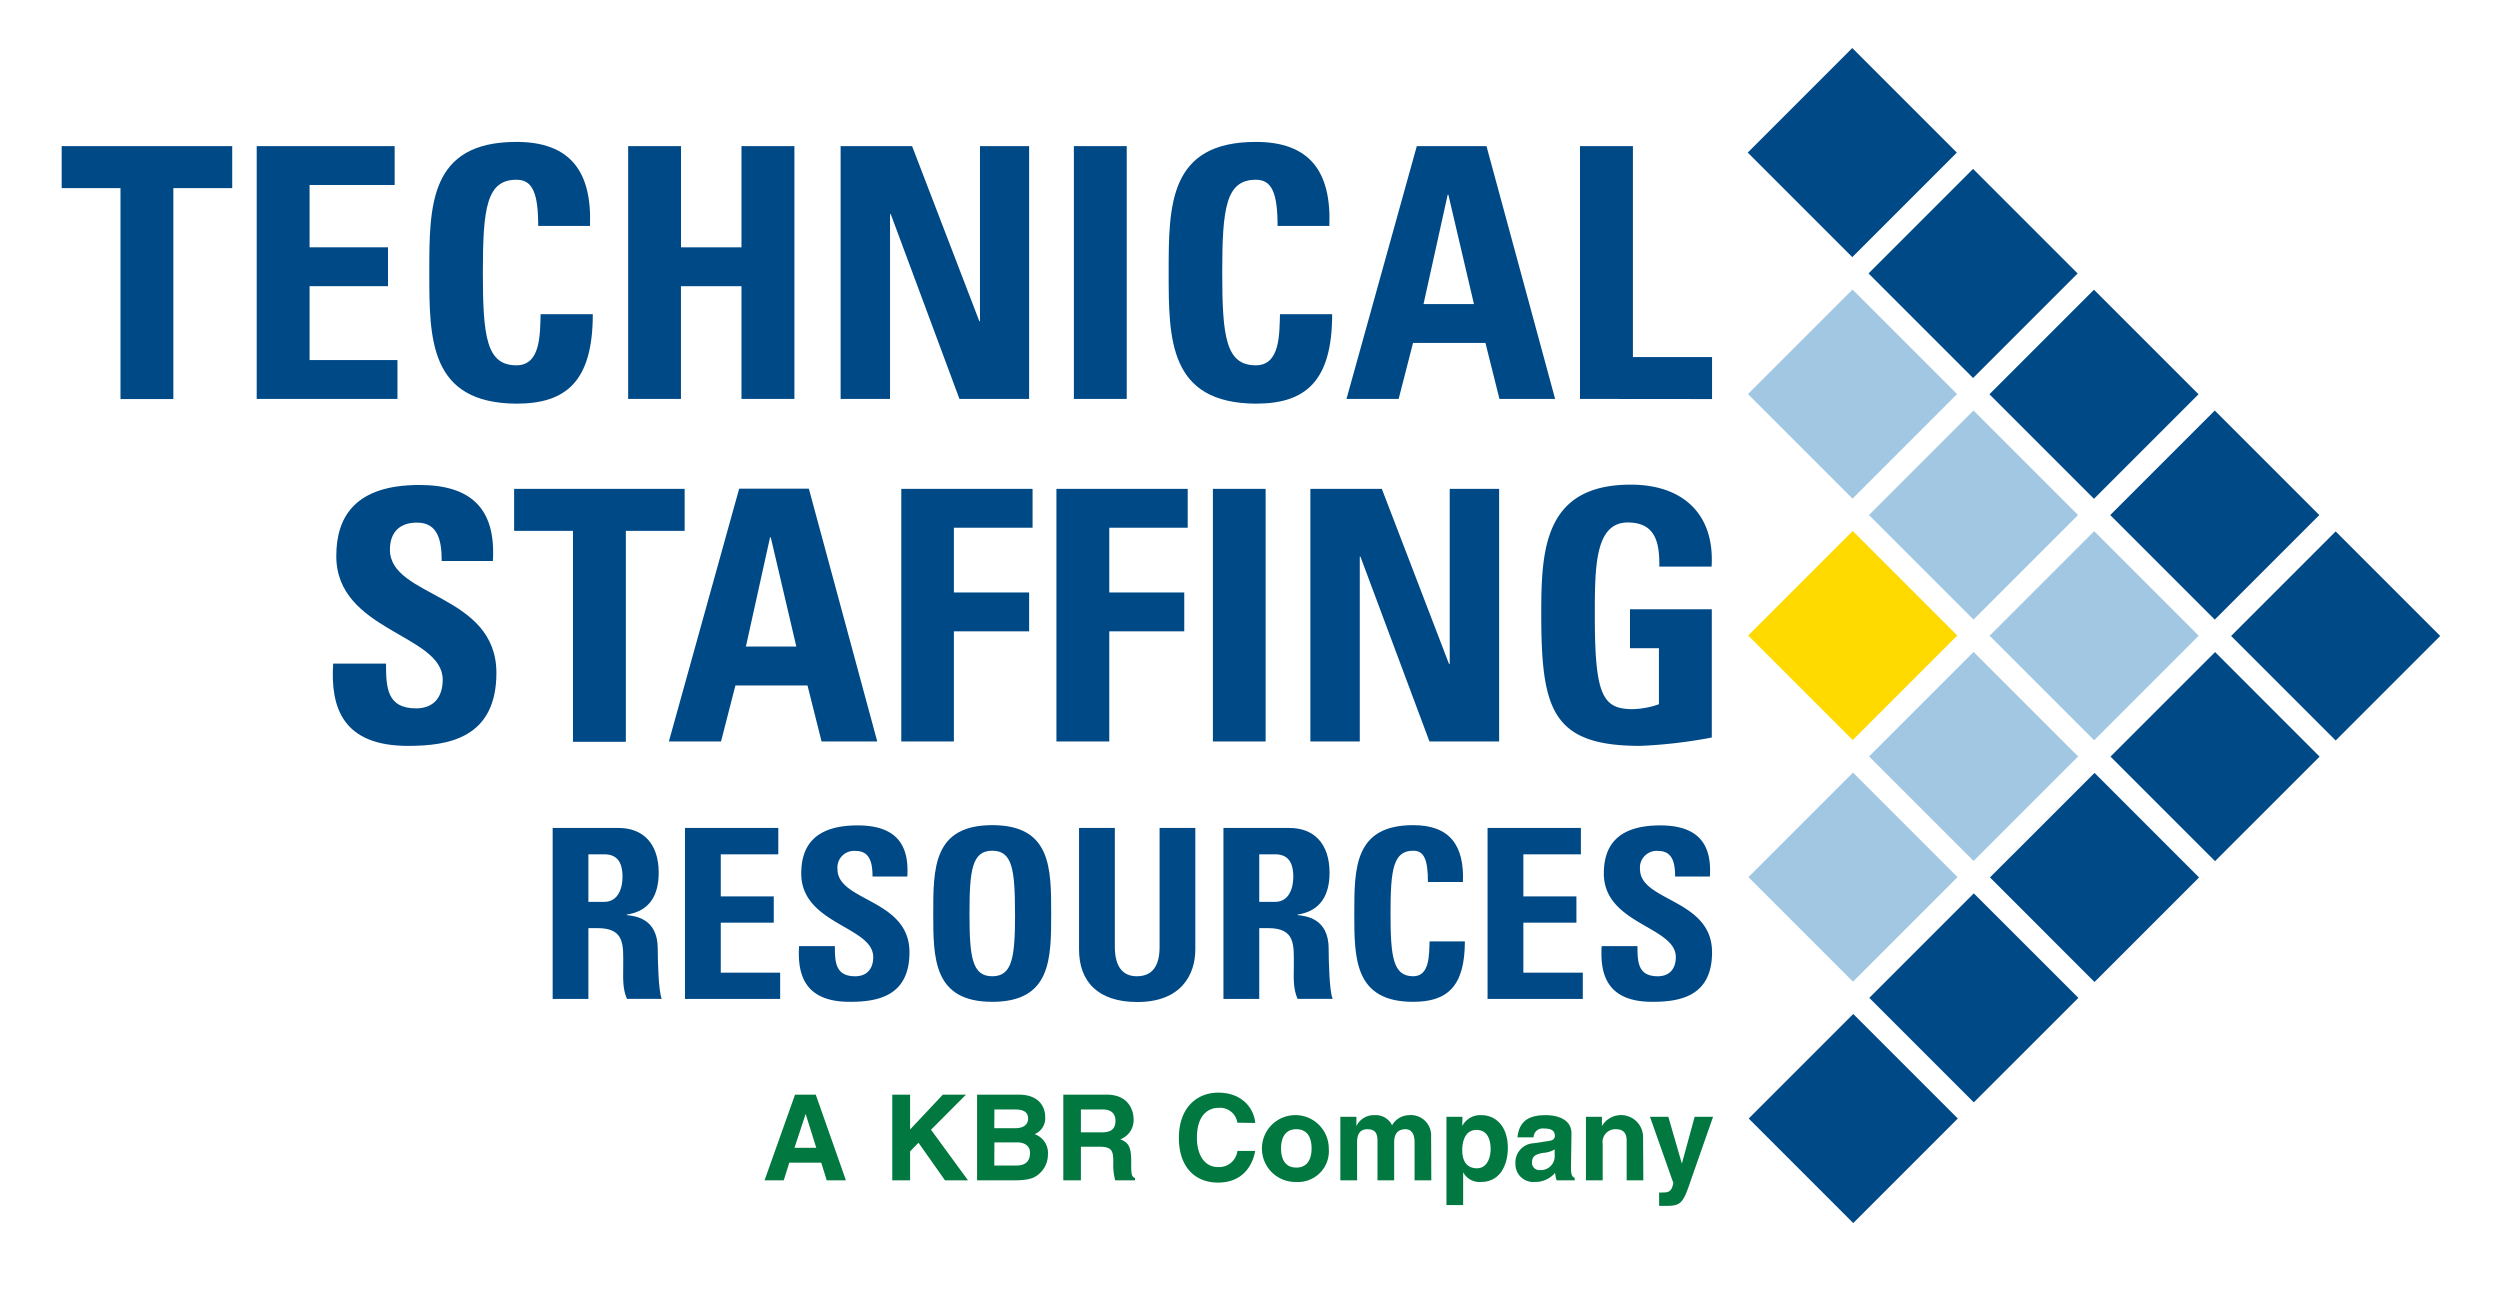 <svg id="Layer_1" data-name="Layer 1" xmlns="http://www.w3.org/2000/svg" viewBox="0 0 391.11 201.78"><defs><style>.cls-1{fill:#00783f;}.cls-2{fill:#ffda00;}.cls-3{fill:#a2c7e2;}.cls-4{fill:#004987;}</style></defs><title>TSR_Logo_2019</title><path class="cls-1" d="M122.61,184.66h-3l4.77-13.41h3.24l4.72,13.41h-3l-.86-2.77h-5Zm1.68-5.09h3.41l-1.66-5.3h0Z"/><path class="cls-1" d="M142.38,184.66h-2.79V171.25h2.79v5.45l5.12-5.45h3.62l-5.47,5.49,5.79,7.92h-3.6l-4.15-5.89-1.31,1.35Z"/><path class="cls-1" d="M152.86,171.25h6.52c3.28,0,4.13,2.05,4.13,3.44a2.68,2.68,0,0,1-1.65,2.74,3.13,3.13,0,0,1,2.08,3.25,3.94,3.94,0,0,1-1.16,2.76c-.77.75-1.5,1.22-4.24,1.22h-5.68Zm2.69,5.25h3.29c1.1,0,2-.43,2-1.5s-.79-1.43-2.06-1.43h-3.21Zm0,5.84H159c1.36,0,2.14-.6,2.14-2,0-1.18-1-1.62-2-1.62h-3.57Z"/><path class="cls-1" d="M166.35,171.25h6.78c3.56,0,4.21,2.64,4.21,3.79a3.18,3.18,0,0,1-2.07,3.19c1.1.49,1.7.9,1.7,3.4,0,2,0,2.44.6,2.67v.36h-3.1a8.91,8.91,0,0,1-.3-2.71c0-1.83-.11-2.55-2.18-2.55H169.1v5.26h-2.75Zm6,5.9c1.45,0,2.16-.51,2.16-1.83,0-.71-.31-1.75-2-1.75H169.1v3.58Z"/><path class="cls-1" d="M193.58,175.64a2.74,2.74,0,0,0-3-2.32c-1.35,0-3.33.9-3.33,4.68,0,2.41,1,4.58,3.33,4.58a2.87,2.87,0,0,0,3-2.52h2.79c-.56,2.91-2.46,4.95-5.82,4.95-3.57,0-6.12-2.41-6.12-7s2.7-7.07,6.16-7.07c4,0,5.64,2.76,5.78,4.74Z"/><path class="cls-1" d="M202.8,184.91a5.23,5.23,0,1,1,5.08-5.22A4.82,4.82,0,0,1,202.8,184.91Zm0-8.25c-2,0-2.39,1.76-2.39,3s.38,3,2.39,3,2.39-1.75,2.39-3S204.82,176.66,202.8,176.66Z"/><path class="cls-1" d="M223.92,184.66H221.3v-6c0-1.47-.65-2-1.41-2-1.31,0-1.78.86-1.78,2v6H215.5v-6c0-.84,0-2-1.57-2-1.23,0-1.62.86-1.62,2v6h-2.62v-9.94h2.51v1.46h0a3,3,0,0,1,2.82-1.72,2.82,2.82,0,0,1,2.76,1.59,3.11,3.11,0,0,1,2.66-1.59,3.17,3.17,0,0,1,3.45,3.33Z"/><path class="cls-1" d="M228.76,176.16h0a3.17,3.17,0,0,1,3-1.7c2.18,0,4.13,1.68,4.13,5.11,0,2.73-1.24,5.34-4.19,5.34a2.9,2.9,0,0,1-2.8-1.52h0v5.13h-2.61v-13.8h2.5Zm2.3,6.61c1.68,0,2.14-1.83,2.14-3,0-1.57-.55-3-2.22-3s-2.22,1.6-2.22,3.19S229.4,182.77,231.06,182.77Z"/><path class="cls-1" d="M245.77,182.71c0,1.18.26,1.44.58,1.55v.4h-2.82a4.65,4.65,0,0,1-.24-1.18,4.07,4.07,0,0,1-3.21,1.43,2.79,2.79,0,0,1-3-2.89,3,3,0,0,1,2.9-3.17l2.35-.36c.41-.05.92-.22.92-.78,0-1.1-1.05-1.16-1.72-1.16a1.41,1.41,0,0,0-1.61,1.38h-2.52c.3-3,2.41-3.47,4.45-3.47,1.4,0,4,.43,4,2.87Zm-2.55-2.89a4,4,0,0,1-1.78.54c-1,.17-1.77.41-1.77,1.49a1.14,1.14,0,0,0,1.21,1.2,2.17,2.17,0,0,0,2.34-2Z"/><path class="cls-1" d="M257.09,184.66h-2.61v-6c0-.73,0-2-1.7-2a2,2,0,0,0-2.05,2.3v5.7h-2.62v-9.94h2.5v1.46h0a3.45,3.45,0,0,1,6.44,1.61Z"/><path class="cls-1" d="M264.58,184.48c-1.23,3.68-1.56,4.17-3.84,4.17-.36,0-.81,0-1.18,0v-2.09a2.85,2.85,0,0,0,.5,0c1,0,1.48-.14,1.72-1.5l-3.65-10.34H261l2.12,7.32h0l2-7.32H268Z"/><rect class="cls-2" x="278.29" y="87.87" width="23.13" height="23.13" transform="translate(14.58 234.07) rotate(-45)"/><rect class="cls-3" x="278.25" y="50.1" width="23.13" height="23.13" transform="translate(41.28 222.98) rotate(-45)"/><rect class="cls-3" x="297.16" y="69" width="23.13" height="23.13" transform="translate(33.47 241.91) rotate(-45)"/><rect class="cls-3" x="316.06" y="87.9" width="23.13" height="23.13" transform="translate(25.62 260.79) rotate(-45)"/><rect class="cls-3" x="297.19" y="106.77" width="23.13" height="23.13" transform="translate(6.76 252.99) rotate(-45)"/><rect class="cls-3" x="278.32" y="125.64" width="23.13" height="23.13" transform="translate(-12.11 245.18) rotate(-45)"/><rect class="cls-4" x="278.22" y="12.32" width="23.13" height="23.13" transform="translate(67.98 211.89) rotate(-45)"/><rect class="cls-4" x="297.12" y="31.22" width="23.13" height="23.13" transform="translate(60.15 230.8) rotate(-45)"/><rect class="cls-4" x="316.03" y="50.13" width="23.13" height="23.13" transform="translate(52.32 249.7) rotate(-45)"/><rect class="cls-4" x="334.93" y="69.03" width="23.13" height="23.13" transform="translate(44.49 268.6) rotate(-45)"/><rect class="cls-4" x="353.84" y="87.94" width="23.13" height="23.13" transform="translate(36.66 287.51) rotate(-45)"/><rect class="cls-4" x="334.97" y="106.8" width="23.13" height="23.13" transform="translate(17.77 279.65) rotate(-44.99)"/><rect class="cls-4" x="316.1" y="125.68" width="23.13" height="23.13" transform="translate(-1.09 271.86) rotate(-44.99)"/><polygon class="cls-4" points="308.79 172.46 292.44 156.11 308.79 139.76 325.15 156.11 308.79 172.46"/><rect class="cls-4" x="278.36" y="163.42" width="23.13" height="23.13" transform="translate(-38.81 256.26) rotate(-45)"/><path class="cls-4" d="M36.33,22.86v6.57H27.12v33H18.85v-33H9.65V22.86Z"/><path class="cls-4" d="M40.16,62.41V22.86H61.74v6.08H48.43v9.75H60.7v6.08H48.43V56.33H62.18v6.08Z"/><path class="cls-4" d="M67.16,42.64c0-10.47,0-20.44,13.64-20.44,8.43,0,11.83,4.66,11.5,13.15H84.2c0-5.26-.94-7.23-3.4-7.23-4.66,0-5.26,4.38-5.26,14.52s.6,14.51,5.26,14.51c3.83,0,3.67-4.93,3.78-8h8.16c0,10.57-4.22,14-11.94,14C67.16,63.07,67.16,53,67.16,42.64Z"/><path class="cls-4" d="M116,38.69V22.86h8.28V62.41H116V44.77h-9.47V62.41H98.27V22.86h8.27V38.69Z"/><path class="cls-4" d="M131.51,62.41V22.86h11.18l10.52,27.39h.1V22.86H161V62.41h-10.9L139.35,33.49h-.11V62.41Z"/><path class="cls-4" d="M168,62.41V22.86h8.27V62.41Z"/><path class="cls-4" d="M182.83,42.64c0-10.47,0-20.44,13.64-20.44,8.44,0,11.83,4.66,11.5,13.15h-8.1c0-5.26-.94-7.23-3.4-7.23-4.66,0-5.26,4.38-5.26,14.52s.6,14.51,5.26,14.51c3.83,0,3.67-4.93,3.78-8h8.16c0,10.57-4.22,14-11.94,14C182.83,63.07,182.83,53,182.83,42.64Z"/><path class="cls-4" d="M210.65,62.41l11-39.55h10.9l10.74,39.55h-8.71l-2.19-8.76H221.06l-2.25,8.76Zm15.94-31.94h-.11l-3.78,17.1h7.89Z"/><path class="cls-4" d="M247.18,62.41V22.86h8.28v33h12.38v6.57Z"/><path class="cls-4" d="M63.84,116.69c-10.24,0-12.16-6-11.72-12.87h8.27c0,3.78.16,7,4.71,7,2.8,0,4.16-1.81,4.16-4.49,0-7.12-16.65-7.56-16.65-19.34,0-6.19,3-11.12,13-11.12,8,0,12,3.62,11.5,11.89H69.1c0-3-.49-6-3.83-6C62.58,81.74,61,83.22,61,86c0,7.5,16.66,6.84,16.66,19.28C77.65,115.48,70.14,116.69,63.84,116.69Z"/><path class="cls-4" d="M107.11,76.48v6.57h-9.2v33H89.64v-33H80.43V76.48Z"/><path class="cls-4" d="M104.64,116l11-39.55h10.9L137.24,116h-8.71l-2.2-8.76H115.05L112.8,116Zm15.94-31.94h-.11l-3.78,17.09h7.89Z"/><path class="cls-4" d="M141,116V76.48h20.54v6.08H149.23V92.69H161v6.08H149.23V116Z"/><path class="cls-4" d="M165.27,116V76.48h20.54v6.08H173.54V92.69h11.73v6.08H173.54V116Z"/><path class="cls-4" d="M189.75,116V76.48H198V116Z"/><path class="cls-4" d="M205,116V76.48h11.18l10.51,27.39h.11V76.48h7.73V116h-10.9l-10.8-28.92h-.1V116Z"/><path class="cls-4" d="M259.59,88.64c.05-3.67-.55-6.9-4.93-6.9-5.16,0-5.16,7-5.16,14.62,0,12.39,1.21,14.58,5.92,14.58a13,13,0,0,0,4.11-.77v-8.76H255V95.32H267.8v20.06a76.68,76.68,0,0,1-11.17,1.31c-13.92,0-15.51-5.75-15.51-20.76,0-10,.5-20.11,14-20.11,8.11,0,13.15,4.55,12.65,12.82Z"/><path class="cls-4" d="M92.05,156.28H86.46V129.53H96.79c3.82,0,6.26,2.45,6.26,7,0,3.4-1.33,6-5,6.55v.08c1.22.15,4.85.44,4.85,5.26,0,1.7.11,6.74.63,7.85H98.09c-.74-1.63-.59-3.44-.59-5.18,0-3.19.29-5.89-4-5.89H92.05Zm0-15.19h2.48c2.23,0,2.86-2.22,2.86-3.92,0-2.56-1.08-3.52-2.86-3.52H92.05Z"/><path class="cls-4" d="M107.16,156.28V129.53h14.6v4.12h-9v6.59h8.29v4.11h-8.29v7.82h9.29v4.11Z"/><path class="cls-4" d="M132.94,156.73c-6.93,0-8.22-4.08-7.93-8.71h5.6c0,2.56.11,4.71,3.18,4.71,1.89,0,2.82-1.23,2.82-3,0-4.82-11.26-5.11-11.26-13.08,0-4.19,2-7.52,8.81-7.52,5.45,0,8.15,2.44,7.78,8H136.5c0-2-.34-4-2.6-4a2.6,2.6,0,0,0-2.88,2.85c0,5.08,11.26,4.63,11.26,13C142.28,155.91,137.2,156.73,132.94,156.73Z"/><path class="cls-4" d="M146,142.91c0-7.08,0-13.82,9.23-13.82s9.22,6.74,9.22,13.82,0,13.82-9.22,13.82S146,149.91,146,142.91Zm12.79,0c0-6.86-.41-9.82-3.56-9.82s-3.56,3-3.56,9.82.41,9.82,3.56,9.82S158.8,149.76,158.8,142.91Z"/><path class="cls-4" d="M187,129.53v19c0,4-2.26,8.23-9.07,8.23-6.15,0-9.12-3.19-9.12-8.23v-19h5.6v18.6c0,3.3,1.4,4.6,3.44,4.6,2.45,0,3.56-1.63,3.56-4.6v-18.6Z"/><path class="cls-4" d="M197,156.28h-5.6V129.53h10.34c3.81,0,6.26,2.45,6.26,7,0,3.4-1.34,6-5,6.55v.08c1.23.15,4.86.44,4.86,5.26,0,1.7.11,6.74.63,7.85h-5.49c-.74-1.63-.59-3.44-.59-5.18,0-3.19.3-5.89-4-5.89H197Zm0-15.19h2.48c2.22,0,2.85-2.22,2.85-3.92,0-2.56-1.07-3.52-2.85-3.52H197Z"/><path class="cls-4" d="M211.87,142.91c0-7.08,0-13.82,9.22-13.82,5.71,0,8,3.15,7.78,8.89h-5.48c0-3.56-.63-4.89-2.3-4.89-3.15,0-3.55,3-3.55,9.82s.4,9.82,3.55,9.82c2.59,0,2.48-3.34,2.56-5.45h5.52c0,7.15-2.85,9.45-8.08,9.45C211.87,156.73,211.87,149.91,211.87,142.91Z"/><path class="cls-4" d="M232.72,156.28V129.53h14.6v4.12h-9v6.59h8.3v4.11h-8.3v7.82h9.3v4.11Z"/><path class="cls-4" d="M258.5,156.73c-6.93,0-8.22-4.08-7.93-8.71h5.6c0,2.56.11,4.71,3.18,4.71,1.89,0,2.82-1.23,2.82-3,0-4.82-11.26-5.11-11.26-13.08,0-4.19,2-7.52,8.81-7.52,5.45,0,8.15,2.44,7.78,8h-5.44c0-2-.34-4-2.6-4a2.61,2.61,0,0,0-2.89,2.85c0,5.08,11.27,4.63,11.27,13C267.84,155.91,262.76,156.73,258.5,156.73Z"/></svg>